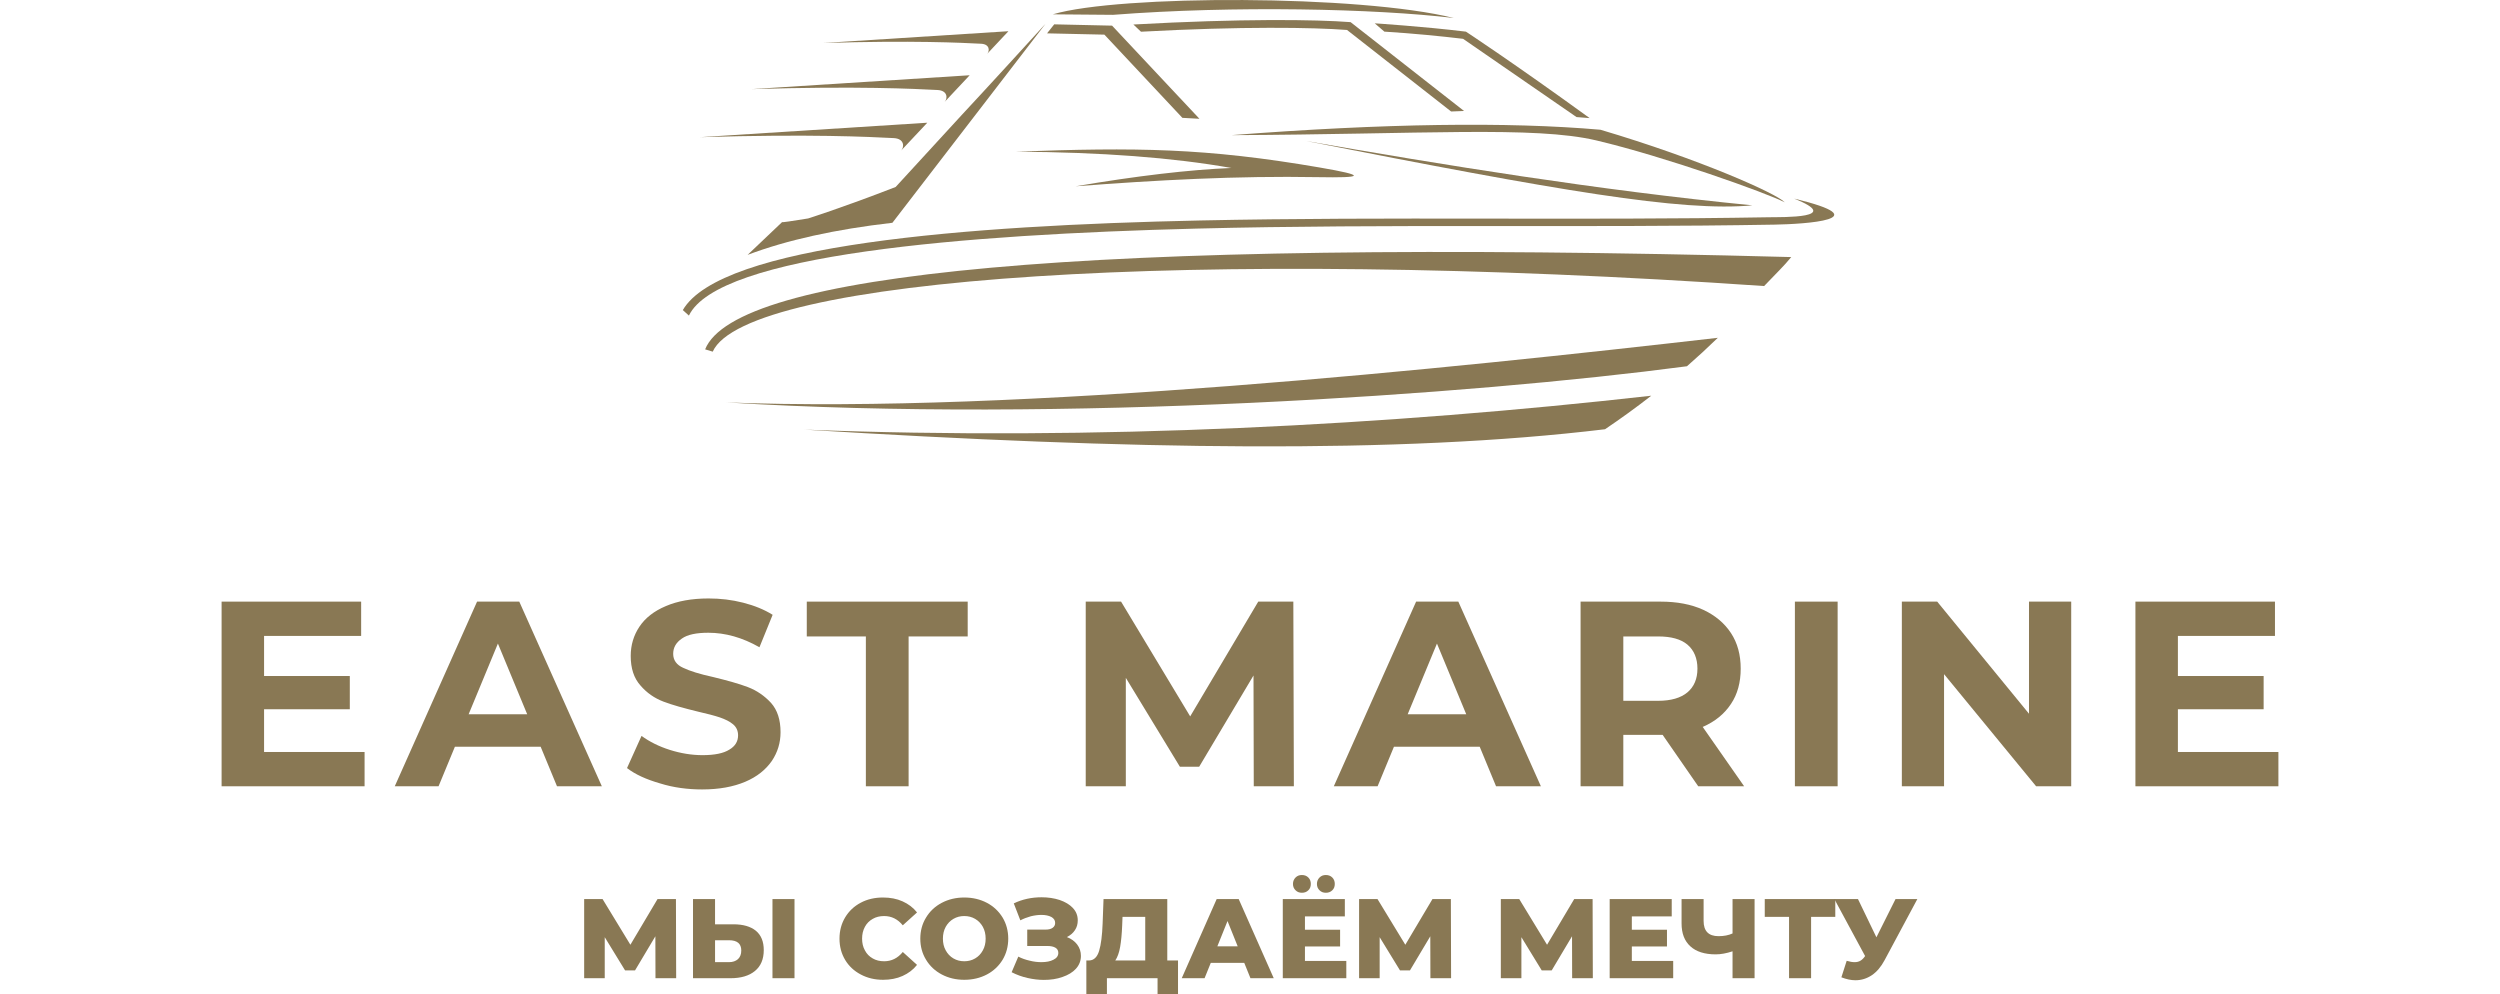<?xml version="1.0" encoding="UTF-8"?>
<!DOCTYPE svg PUBLIC "-//W3C//DTD SVG 1.1//EN" "http://www.w3.org/Graphics/SVG/1.1/DTD/svg11.dtd">
<!-- Creator: CorelDRAW -->
<svg xmlns="http://www.w3.org/2000/svg" xml:space="preserve" width="107.881mm" height="42.9mm" version="1.1" style="shape-rendering:geometricPrecision; text-rendering:geometricPrecision; image-rendering:optimizeQuality; fill-rule:evenodd; clip-rule:evenodd"
viewBox="0 0 10487.06 5068.9"
 xmlns:xlink="http://www.w3.org/1999/xlink"
 xmlns:xodm="http://www.corel.com/coreldraw/odm/2003">
 <defs>
  <style type="text/css">
   <![CDATA[
    .fil1 {fill:#897854}
    .fil0 {fill:#897854;fill-rule:nonzero}
   ]]>
  </style>
 </defs>
 <g id="Слой_x0020_1">
  <polygon class="fil0" points="729,3834.17 729,4009.02 -0,4009.02 -0,3067.5 711.52,3067.5 711.52,3242.36 216.55,3242.36 216.55,3446.8 653.69,3446.8 653.69,3616.27 216.55,3616.27 216.55,3834.17 "/>
  <path class="fil0" d="M1626.72 3807.26l-437.14 0 -83.39 201.76 -223.28 0 419.65 -941.52 215.2 0 421 941.52 -228.66 0 -83.39 -201.76zm-68.6 -165.43l-149.29 -360.47 -149.3 360.47 298.6 0z"/>
  <path class="fil0" d="M2450.46 4025.16c-73.98,0 -146.61,-9.42 -215.2,-30.94 -69.94,-20.18 -126.43,-45.73 -168.13,-78.01l73.99 -164.09c40.35,29.59 88.76,53.8 143.92,71.28 55.14,17.49 111.63,26.9 166.78,26.9 61.86,0 107.6,-9.41 137.19,-28.24 29.59,-17.49 44.38,-41.7 44.38,-72.63 0,-22.86 -8.07,-41.69 -25.55,-56.49 -17.49,-14.8 -40.35,-25.56 -67.26,-34.98 -28.24,-9.41 -64.56,-18.83 -111.64,-29.59 -71.28,-17.49 -130.46,-33.62 -176.19,-51.11 -45.74,-17.48 -84.74,-44.39 -117.02,-82.04 -33.62,-37.66 -49.76,-87.43 -49.76,-150.65 0,-55.14 14.79,-104.91 44.38,-149.29 29.59,-44.39 73.99,-79.35 134.51,-104.91 59.18,-25.56 131.81,-39.01 217.9,-39.01 60.52,0 118.36,6.73 176.19,21.52 57.84,14.8 107.6,34.97 150.65,61.87l-67.25 165.43c-87.43,-49.76 -173.51,-73.97 -260.93,-73.97 -60.53,0 -106.26,9.41 -134.51,29.59 -29.59,20.17 -44.39,45.73 -44.39,78 0,32.28 17.49,56.5 51.11,71.29 33.62,16.14 84.74,32.27 153.33,47.08 71.29,17.48 130.47,33.62 176.2,51.1 45.73,17.49 84.74,44.39 118.36,80.7 32.28,36.32 48.42,86.08 48.42,149.29 0,53.81 -14.8,102.23 -44.39,146.61 -30.93,44.39 -75.32,80.7 -135.85,106.26 -60.52,25.56 -133.16,39.01 -219.24,39.01z"/>
  <polygon class="fil0" points="3284.95,3245.05 2983.67,3245.05 2983.67,3067.5 3804.14,3067.5 3804.14,3245.05 3502.86,3245.05 3502.86,4009.02 3284.95,4009.02 "/>
  <polygon class="fil0" points="5262.73,4009.02 5261.39,3444.1 4984.31,3909.49 4886.13,3909.49 4610.4,3456.22 4610.4,4009.02 4405.95,4009.02 4405.95,3067.5 4586.18,3067.5 4938.57,3652.59 5285.6,3067.5 5464.49,3067.5 5467.17,4009.02 "/>
  <path class="fil0" d="M6414.66 3807.26l-437.13 0 -83.4 201.76 -223.27 0 419.64 -941.52 215.21 0 420.99 941.52 -228.65 0 -83.4 -201.76zm-68.59 -165.43l-149.3 -360.47 -149.29 360.47 298.6 0z"/>
  <path class="fil0" d="M7528.93 4009.02l-181.58 -262.28 -10.76 0 -189.65 0 0 262.28 -217.9 0 0 -941.52 407.54 0c83.4,0 156.03,13.45 217.9,41.7 60.53,28.24 107.6,67.25 141.24,118.36 33.62,51.11 49.76,111.64 49.76,181.58 0,69.94 -16.14,130.46 -49.76,180.24 -33.63,51.1 -82.05,90.11 -143.92,117.01l211.17 302.63 -234.04 0zm-4.03 -599.88c0,-52.45 -17.49,-94.15 -51.11,-122.4 -33.62,-28.25 -83.39,-41.69 -149.29,-41.69l-177.54 0 0 328.18 177.54 0c65.91,0 115.67,-14.8 149.29,-43.03 33.62,-28.25 51.11,-68.6 51.11,-121.06z"/>
  <polygon class="fil0" points="8021.8,3067.5 8239.69,3067.5 8239.69,4009.02 8021.8,4009.02 "/>
  <polygon class="fil0" points="9430.63,3067.5 9430.63,4009.02 9251.74,4009.02 8782.33,3437.38 8782.33,4009.02 8567.12,4009.02 8567.12,3067.5 8747.36,3067.5 9215.42,3639.14 9215.42,3067.5 "/>
  <polygon class="fil0" points="10487.06,3834.17 10487.06,4009.02 9758.06,4009.02 9758.06,3067.5 10469.57,3067.5 10469.57,3242.36 9974.61,3242.36 9974.61,3446.8 10411.74,3446.8 10411.74,3616.27 9974.61,3616.27 9974.61,3834.17 "/>
  <path class="fil1" d="M2351.59 1580.98c20.73,18.75 31.1,28.12 31.1,28.12 149.73,-311.51 1397.69,-413.29 2587.93,-443.57 981.47,-24.97 1964.75,-2.86 2948.29,-20.22 151.01,-2.66 541.46,-26.31 99.05,-132.71 253.59,101.28 -59.11,93.86 -128.07,95.08 -967.94,17.18 -1934.77,-4.16 -2900.61,16.43 -1195.49,25.48 -2443.81,123.73 -2637.68,456.87z"/>
  <polygon class="fil1" points="4245.34,124.1 4208.7,170.05 4501.19,176.63 4898.71,600.87 4985.68,605.63 4540.26,130.76 "/>
  <path class="fil1" d="M5756.5 112.88c-177.84,-13.64 -559.64,-18.53 -1107.55,12.06l38.77 36.74c516.09,-28.01 878.89,-22.09 1050.47,-8.92l530.79 415.7 65.9 -2.61c-385.59,-301.98 -578.38,-452.97 -578.38,-452.97z"/>
  <path class="fil1" d="M6344.66 161.4c-216.95,-26.56 -465.09,-42.45 -465.09,-42.45l49.12 42.34c149.18,9.39 286.76,22.99 401.22,36.6l578.55 399.05 66.91 5.22c-388.56,-281.82 -630.71,-440.77 -630.71,-440.77z"/>
  <path class="fil1" d="M4545.16 75.66l-307.09 -2.61c339.56,-100.24 1563.57,-100.47 2045.28,18.9 -400.51,-47.96 -1122.52,-64.11 -1738.18,-16.29z"/>
  <path class="fil1" d="M5148.23 689.1c780.31,-59.84 1407.79,-69.02 1882.46,-27.54 504.73,149.71 897.23,324.68 939.53,370.11 -91.75,-47.69 -612.34,-233.45 -961.7,-315.89 -314.78,-74.27 -888.34,-30.93 -1860.29,-26.67z"/>
  <path class="fil1" d="M5148.2 856.45c-296.9,-52.9 -662.97,-80.58 -1098.23,-83.02 614.11,-22.64 966.64,-19.38 1547.74,80.38 242.94,41.68 226.5,53.71 -9.27,49.43 -409.67,-7.42 -821.17,14.98 -1233.99,46.54 313.71,-53.23 578.31,-84.35 793.75,-93.34z"/>
  <path class="fil1" d="M5526.74 718.41c1291.28,254.17 1916.85,362.32 2278.5,328.58 -786.8,-77.09 -1577.14,-206.29 -2278.5,-328.58z"/>
  <path class="fil1" d="M7864.86 1458.51c-2912.38,-201.46 -5192.18,-42.34 -5360.71,334.47l-38.76 -11.74c154.33,-384.14 1884.46,-568.89 5537.84,-470.5 -38.76,47.51 -74.76,80.97 -138.38,147.78z"/>
  <path class="fil1" d="M2572.67 2051.72c1484.94,58.48 3697.9,-173.31 5056.17,-329.37 -51.44,50.07 -103.99,98.45 -157.3,145.08 -1108.63,147.01 -3197.08,289.51 -4898.86,184.29z"/>
  <path class="fil1" d="M2970.84 2190.48c1487.44,58.58 2991.22,-23.14 4318.66,-172.82 -78.03,60.77 -156.92,117.81 -235.75,170.92 -1055.18,127.32 -2417.25,104.88 -4082.91,1.9z"/>
  <path class="fil1" d="M3067.94 219.27l943.86 -60.09 -108.44 115.51c13.39,-14.25 14.16,-49.36 -30.74,-51.65 -99.87,-5.08 -347.69,-17.74 -804.68,-3.77z"/>
  <path class="fil1" d="M3420.22 1135.92c545.23,-708.58 780.99,-1014.97 780.99,-1014.97 -289.39,317.52 -426.11,463.86 -426.11,463.86l-338.33 368.57c-277.4,107.68 -446.44,160.45 -446.44,160.45 -86.3,14.02 -130.62,20.36 -132.95,18.99 -116.99,111.14 -175.49,166.7 -175.49,166.7 199.91,-75.52 446.03,-130.06 738.34,-163.61z"/>
  <path class="fil1" d="M2702.77 454.46l1111.44 -70.78 -127.69 136.04c15.76,-16.77 16.68,-58.12 -36.19,-60.81 -117.6,-5.99 -409.43,-20.89 -947.55,-4.44z"/>
  <path class="fil1" d="M2439.13 699.51l1158.97 -73.79 -133.16 141.85c16.44,-17.5 17.4,-60.61 -37.74,-63.41 -122.64,-6.25 -426.93,-21.79 -988.08,-4.65z"/>
  <path class="fil0" d="M2212.25 4987.65l-0.57 -213.81 -103.74 174.04 -50.71 0 -103.73 -169.44 0 209.2 -104.89 0 0 -403.42 93.94 0 141.77 232.83 138.31 -232.83 93.93 0 1.16 403.42 -105.46 0zm397.07 -274.9c49.56,0 87.6,10.95 114.69,32.85 27.08,22.47 40.33,55.32 40.33,98.55 0,46.68 -14.98,81.83 -44.95,106.61 -29.97,24.79 -71.46,36.89 -125.05,36.89l-190.76 0 0 -403.42 112.38 0 0 128.52 93.36 0zm-22.47 193.06c19.01,0 34.58,-5.19 46.11,-15.56 10.95,-10.37 16.71,-24.78 16.71,-43.79 0,-35.16 -20.74,-52.44 -62.82,-52.44l-70.89 0 0 111.8 70.89 0zm221.87 -321.58l112.38 0 0 403.42 -112.38 0 0 -403.42zm563.63 411.49c-42.07,0 -80.11,-9.23 -113.53,-27.09 -34,-17.87 -60.51,-42.65 -79.54,-74.35 -19.01,-31.69 -28.81,-68 -28.81,-108.34 0,-40.34 9.8,-76.65 28.81,-108.35 19.02,-31.69 45.53,-57.05 79.54,-74.92 33.42,-17.87 71.46,-26.51 113.53,-26.51 36.88,0 70.3,6.34 99.7,19.6 29.39,13.25 54.17,31.7 73.76,56.48l-72.61 65.69c-25.94,-31.69 -57.64,-47.25 -95.09,-47.25 -21.9,0 -41.5,4.61 -58.21,14.41 -17.29,9.8 -30.54,23.05 -39.77,40.34 -9.8,17.87 -14.41,38.04 -14.41,60.51 0,22.47 4.61,42.65 14.41,59.93 9.23,17.87 22.47,31.13 39.77,40.93 16.71,9.79 36.31,14.41 58.21,14.41 37.45,0 69.15,-15.56 95.09,-47.26l72.61 65.7c-19.59,24.78 -44.38,43.23 -73.76,56.48 -29.4,13.26 -62.82,19.6 -99.7,19.6z"/>
  <path class="fil0" d="M3786.7 4995.71c-42.65,0 -80.68,-9.23 -114.69,-27.09 -34,-17.87 -61.09,-43.22 -80.1,-74.92 -19.6,-31.7 -29.4,-68.01 -29.4,-107.77 0,-39.77 9.8,-76.08 29.4,-107.77 19.01,-31.7 46.1,-57.06 80.1,-74.92 34,-17.87 72.04,-27.09 114.69,-27.09 42.65,0 81.26,9.23 115.26,27.09 34,17.86 60.51,43.22 80.1,74.92 19.02,31.69 28.82,68 28.82,107.77 0,39.76 -9.8,76.07 -28.82,107.77 -19.59,31.7 -46.1,57.05 -80.1,74.92 -34,17.87 -72.62,27.09 -115.26,27.09zm0 -94.52c20.17,0 38.61,-4.62 55.32,-14.41 16.71,-9.8 29.4,-23.06 39.19,-40.93 9.79,-17.28 14.41,-37.45 14.41,-59.93 0,-22.47 -4.62,-42.65 -14.41,-60.51 -9.8,-17.29 -22.48,-30.54 -39.19,-40.34 -16.71,-9.8 -35.15,-14.41 -55.32,-14.41 -20.17,0 -38.61,4.61 -55.32,14.41 -16.72,9.8 -29.4,23.05 -39.19,40.34 -9.8,17.87 -14.41,38.04 -14.41,60.51 0,22.47 4.61,42.65 14.41,59.93 9.8,17.87 22.47,31.13 39.19,40.93 16.71,9.79 35.15,14.41 55.32,14.41z"/>
  <path class="fil0" d="M4309.98 4777.87c22.47,8.64 39.76,21.32 52.44,38.04 12.68,16.71 19.01,36.31 19.01,58.2 0,24.79 -8.64,46.68 -25.35,65.13 -16.72,18.44 -39.77,32.27 -68.58,42.07 -28.82,10.37 -60.51,14.98 -95.09,14.98 -27.09,0 -54.75,-3.46 -82.99,-9.8 -28.24,-6.34 -55.33,-16.14 -81.26,-29.39l33.99 -79.54c17.87,9.23 37.46,16.14 58.21,20.74 20.17,5.19 40.34,7.49 59.36,7.49 25.36,0 46.11,-4.03 62.24,-12.68 16.14,-8.07 24.21,-19.6 24.21,-34.58 0,-12.1 -5.18,-20.75 -14.98,-26.51 -9.8,-5.76 -23.63,-8.65 -40.34,-8.65l-103.16 0 0 -83.56 93.93 0c15.56,0 27.09,-2.88 35.73,-9.23 8.64,-6.34 12.68,-14.41 12.68,-24.78 0,-13.25 -6.34,-23.05 -19.59,-30.54 -13.26,-6.91 -29.97,-10.37 -50.72,-10.37 -16.71,0 -34.58,2.3 -53.59,6.91 -19.01,5.19 -36.88,12.1 -53.59,20.75l-33.43 -86.45c43.22,-20.74 90.48,-31.12 141.77,-31.12 32.85,0 63.97,4.61 92.21,13.82 28.24,9.8 50.71,23.06 67.42,40.93 16.71,17.87 24.78,38.61 24.78,62.82 0,19.01 -4.61,35.72 -14.41,50.13 -9.8,14.99 -23.63,26.52 -40.92,35.16zm566.51 119.3l0 171.74 -104.32 0 0 -81.26 -258.18 0 0 81.26 -104.89 0 0 -171.74 14.41 0c23.63,-0.58 40.92,-16.72 50.71,-48.98 9.8,-32.27 15.56,-78.95 17.87,-139.47l4.61 -124.49 325.04 0 0 312.94 54.75 0zm-284.7 -178.65c-1.73,43.22 -5.19,79.53 -10.37,109.5 -5.19,29.96 -13.83,53.02 -24.78,69.15l152.72 0 0 -222.45 -115.83 0 -1.73 43.8z"/>
  <path class="fil0" d="M5214.19 4909.27l-170.58 0 -31.7 78.38 -116.42 0 178.08 -403.42 112.38 0 178.65 403.42 -118.71 0 -31.7 -78.38zm-33.43 -84.14l-51.86 -129.09 -51.87 129.09 103.73 0zm553.83 74.35l0 88.18 -323.88 0 0 -403.42 316.39 0 0 88.18 -203.43 0 0 68 179.23 0 0 85.29 -179.23 0 0 73.77 210.93 0zm-226.49 -347.51c-13.26,0 -23.63,-4.03 -32.27,-12.68 -8.64,-8.07 -13.25,-19.01 -13.25,-32.27 0,-13.25 4.61,-24.21 13.25,-32.85 8.64,-8.64 19.01,-12.68 32.27,-12.68 13.26,0 24.21,4.03 32.85,12.68 8.64,8.64 12.68,19.6 12.68,32.85 0,13.26 -4.03,24.21 -12.68,32.27 -8.64,8.64 -19.59,12.68 -32.85,12.68zm122.17 0c-13.25,0 -23.62,-4.03 -32.27,-12.68 -8.64,-8.07 -13.25,-19.01 -13.25,-32.27 0,-13.25 4.61,-24.21 13.25,-32.85 8.65,-8.64 19.02,-12.68 32.27,-12.68 13.26,0 24.21,4.03 32.86,12.68 8.64,8.64 12.68,19.6 12.68,32.85 0,13.26 -4.03,24.21 -12.68,32.27 -8.65,8.64 -19.6,12.68 -32.86,12.68zm533.09 435.69l-0.58 -213.81 -103.73 174.04 -50.71 0 -103.73 -169.44 0 209.2 -104.89 0 0 -403.42 93.93 0 141.77 232.83 138.32 -232.83 93.93 0 1.16 403.42 -105.46 0zm722.68 0l-0.57 -213.81 -103.73 174.04 -50.71 0 -103.73 -169.44 0 209.2 -104.89 0 0 -403.42 93.93 0 141.77 232.83 138.32 -232.83 93.93 0 1.16 403.42 -105.47 0zm515.22 -88.18l0 88.18 -323.88 0 0 -403.42 316.39 0 0 88.18 -203.43 0 0 68 179.23 0 0 85.29 -179.23 0 0 73.77 210.93 0zm414.94 -315.24l0 403.42 -112.38 0 0 -137.16c-31.12,10.37 -59.93,15.55 -85.87,15.55 -56.48,0 -99.7,-13.82 -129.09,-40.92 -29.97,-27.08 -44.95,-65.69 -44.95,-116.99l0 -123.9 112.37 0 0 111.23c0,51.87 25.36,77.81 76.08,77.81 27.67,0 51.29,-4.62 71.46,-13.83l0 -175.2 112.38 0zm411.48 90.48l-123.33 0 0 312.94 -112.37 0 0 -312.94 -123.91 0 0 -90.48 359.62 0 0 90.48z"/>
  <path class="fil0" d="M8646.07 4584.23l-167.12 311.78c-17.87,33.43 -39.19,58.79 -64.55,76.08 -25.94,17.29 -53.6,25.94 -84.14,25.94 -22.47,0 -46.11,-5.19 -71.46,-14.98l27.08 -84.14c15.56,4.61 29.4,6.91 40.34,6.91 10.96,0 21.33,-2.3 29.97,-7.49 8.64,-5.18 16.14,-12.68 23.63,-23.62l-156.76 -290.46 120.45 0 93.93 194.79 97.39 -194.79 111.23 0z"/>
 </g>
</svg>
